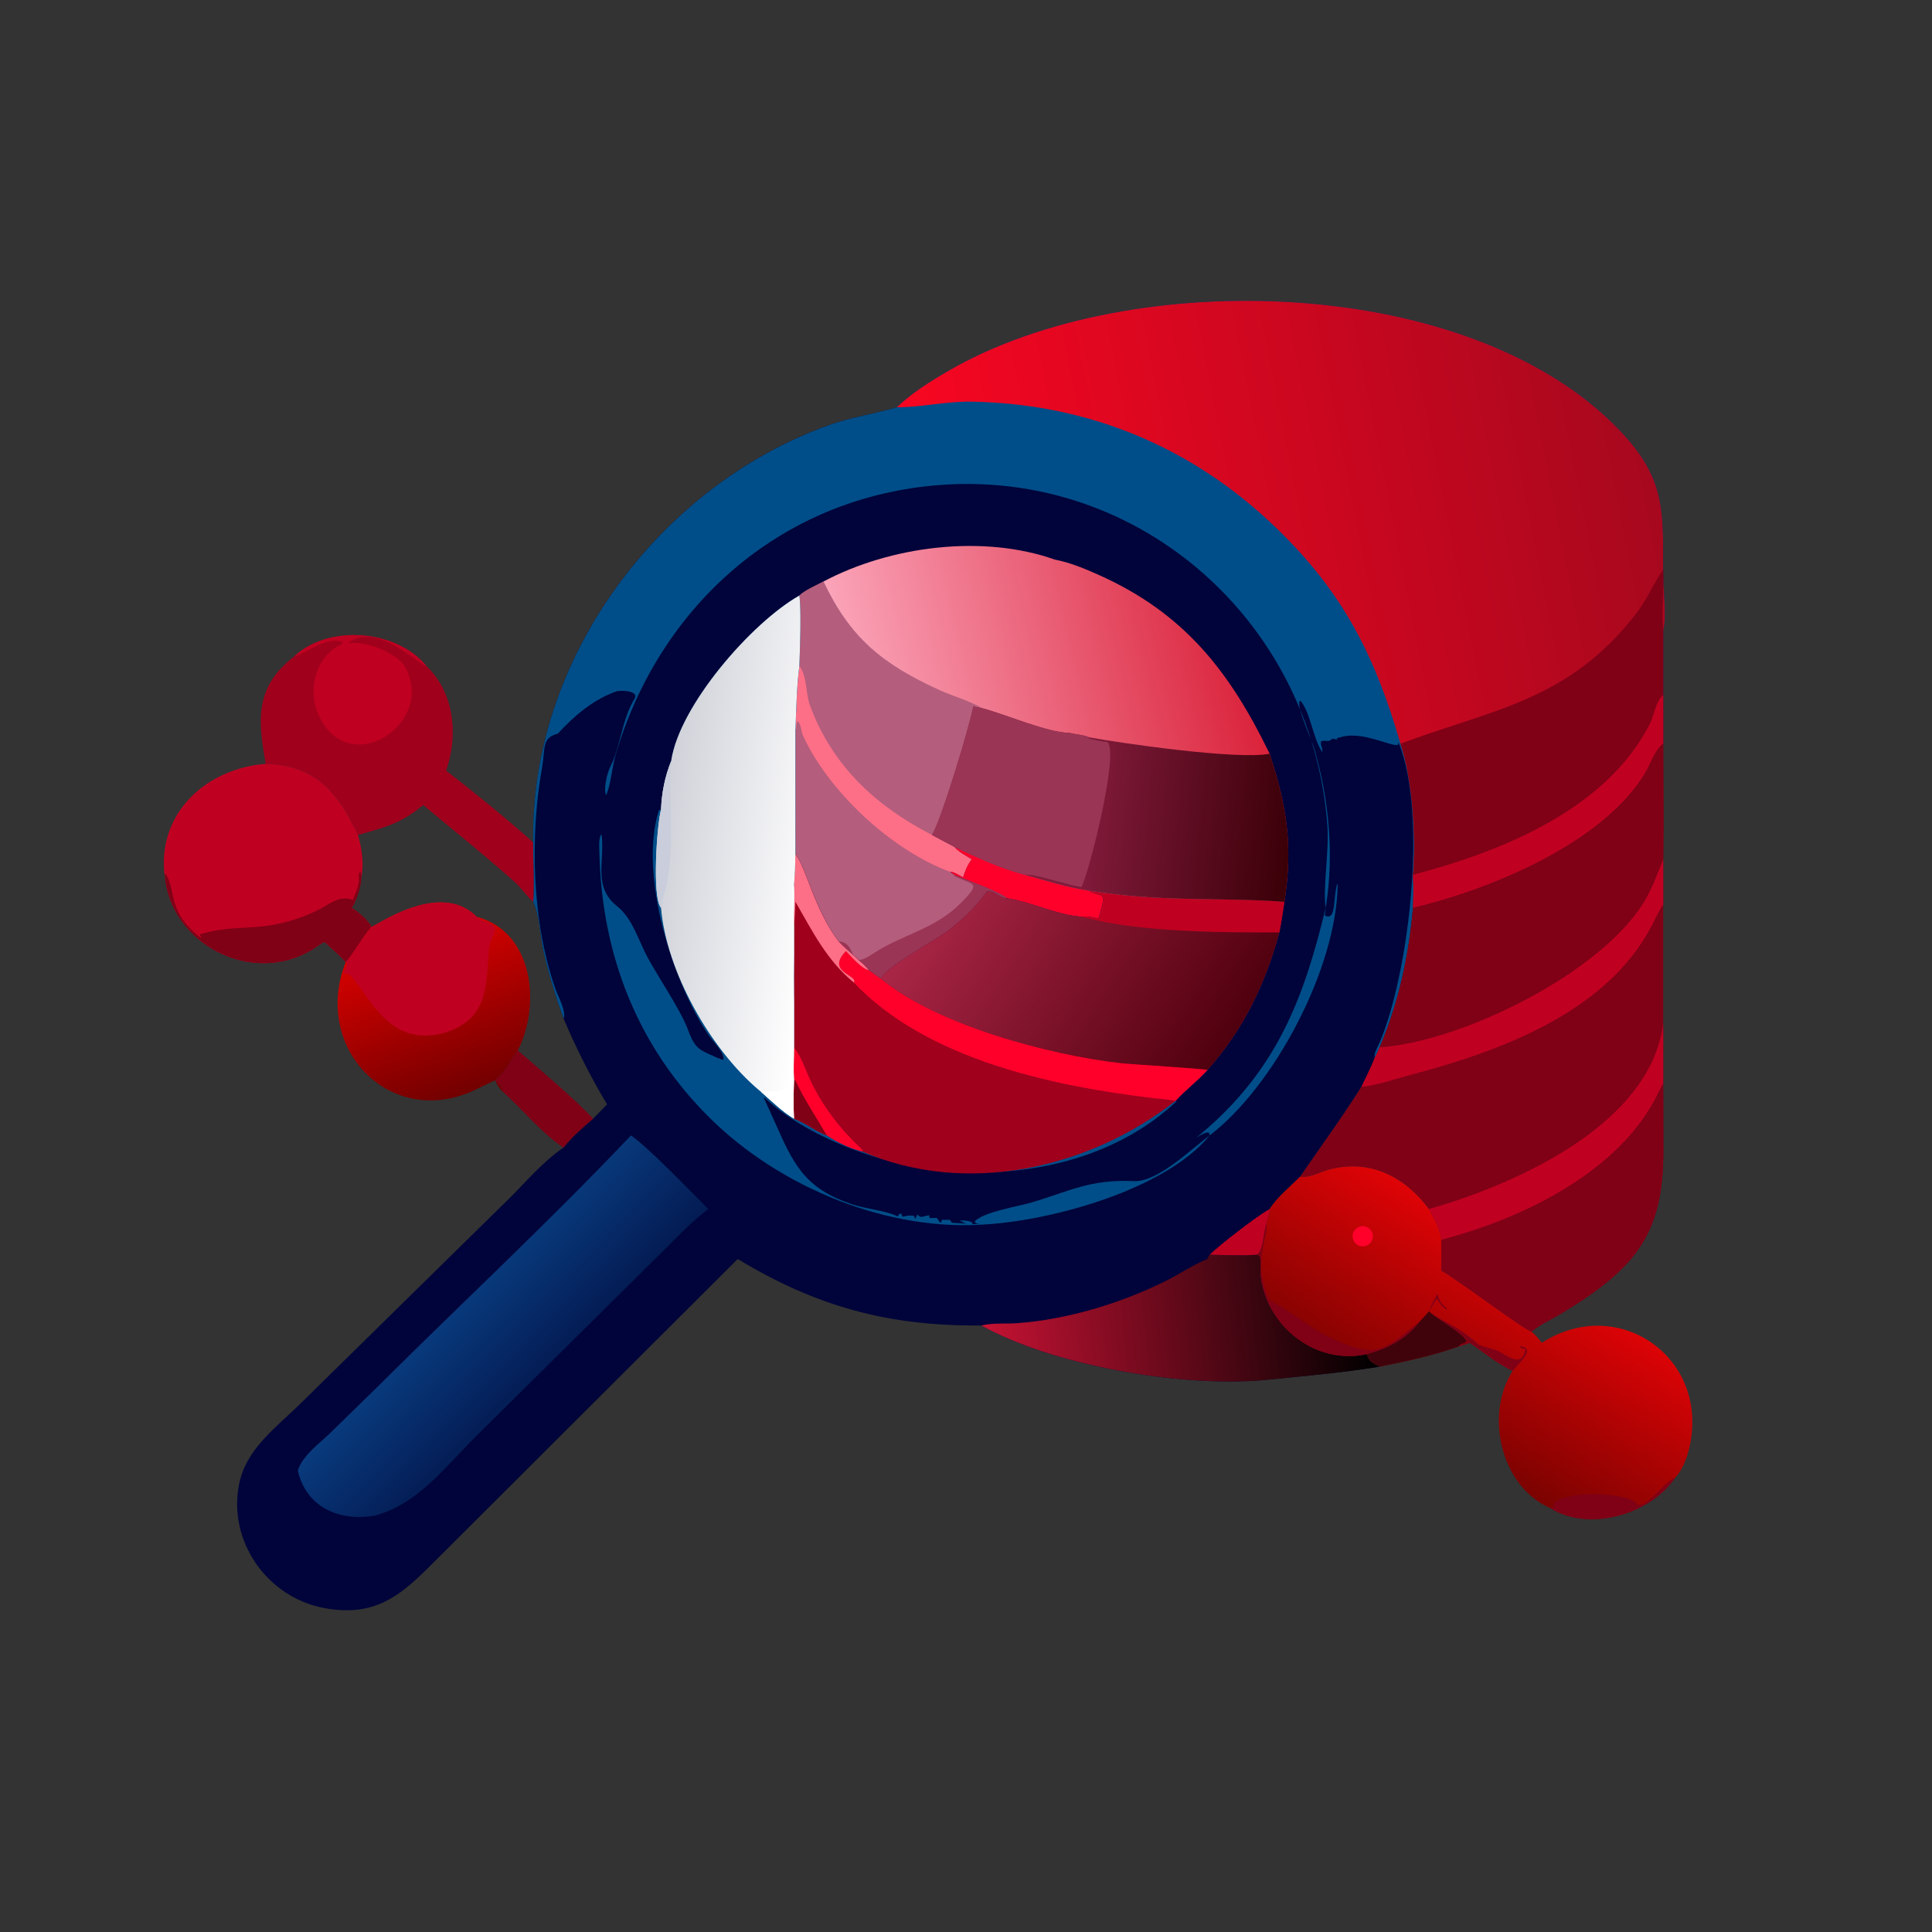 <svg xmlns="http://www.w3.org/2000/svg" width="1024" height="1024"><rect width="100%" height="100%" fill="#333333" stroke="none"/><path fill="#00043A" d="M475.348 215.87c8.168-7.816 18.17-14.016 27.94-19.653 96.11-55.451 276.734-50.905 355.636 32.349 24.214 25.546 22.58 42.75 22.584 76.038 0 8.822 1.998 21.414.038 29.748v59.826c-4.718 3.78-6.53 10.508-9.56 15.57-21.982 36.726-81.23 61.676-123.046 71.434-2.188 25.19-7.646 50.672-17.704 73.964-.83 1.784-1.576 3.744-2.572 5.434-1.918 5.302-4.688 10.31-7.044 15.43-11.448 18.052-20.744 30.502-32.506 47.668-5.302 5.264-12.2 10.886-16.176 17.158.692 2.358-1.576 5.416-1.698 8.042-1.506 3.714-1.712 14.648-5.114 16.146l1.516.512c.932 2.598.222 8.502.68 11.722 3.774 26.424 29.4 46.286 56.068 40.472 1.572 4.518 3.108 4.398 6.846 6.61-20.714 3.388-41.306 5.13-62.16 7.204-44.2 3.7-111.108-7.906-148.952-29.002-49.136.39-87.068-9.824-129.122-35.23l-156.68 156.34c-19.052 18.954-32.526 34.44-62.888 28.578-29.917-5.778-50.689-35.384-44.74-65.438 3.807-19.23 20.045-30.398 33.182-43.476l109.92-108.022c9.224-9.11 18.074-19.772 28.872-27.022 4.486-5.798 10.184-10.544 15.684-15.356 2.52-2.46 4.934-5.052 7.39-7.576-8.866-14.882-16.33-29.62-23.074-45.558-4.194-11.718-7.844-23.378-10.594-35.528-1.884-8.33-1.848-18.63-5.488-26.278.702-10.458-.098-20.988 0-31.474-1.698-97.182 66.592-188.974 157.018-221.258 11.752-4.194 23.882-5.828 35.744-9.374z"/><path fill="#B45D7C" d="M423.68 315.65c3.248-3.022 8.806-5.294 12.752-7.428 14.024 29.67 31.038 43.798 61.706 57.712 6.444 2.924 16.258 5.854 21.986 9.292-1.458-.2-2.844-.416-4.262-.814-1.852 10.18-16.934 60.148-21.89 68.134l11.882 6.312c2.146 2.692 6.26 4.71 9.186 6.58-2.258 3-3.498 6.042-4.592 9.588-1.568-.82-5.158-3.212-6.738-2.886.702.522 1.392 1.092 2.144 1.538 5.156 2.166 24.978 9.202 28.04 12.474-3.986.254-6.634-4.354-10.804-3.642-6.778 8.98-11.296 13.462-20.672 20.792-5.656 4.42-33.922 19.774-35.54 25.5-2.178-1.452-4.268-3.066-6.382-4.612-3.068-3.85-11.598-10.448-15.834-15.006-13.058-17.026-17.012-38.496-23.06-46.5v-65.786c.492-11.242.612-22.854 2.078-34.002.286-8.37 1.106-29.536 0-37.246z"/><path fill="#B45D7C" d="M423.68 315.65c3.248-3.022 8.806-5.294 12.752-7.428 14.024 29.67 31.038 43.798 61.706 57.712 6.444 2.924 16.258 5.854 21.986 9.292-1.458-.2-2.844-.416-4.262-.814-1.852 10.18-16.934 60.148-21.89 68.134-29.86-15.386-52.794-36.57-64.656-68.608-2.384-6.438-1.456-15.518-5.636-21.042.286-8.37 1.106-29.536 0-37.246z"/><path fill="#FD6F87" d="M423.68 352.896c4.18 5.524 3.252 14.604 5.636 21.042 11.862 32.038 34.796 53.222 64.656 68.608l11.882 6.312c2.146 2.692 6.26 4.71 9.186 6.58-2.258 3-3.498 6.042-4.592 9.588-1.568-.82-5.158-3.212-6.738-2.886-31.42-11.566-64.588-42.678-78.19-72.426-.772-1.69-1.092-6.94-3.042-7.492l-.346.59.456-.558c-.782 1.532-.25 3.106-.986 4.644.492-11.242.612-22.854 2.078-34.002z"/><path fill="#9A3555" d="M444.662 499.184l.464-.202c9.842 1.362 3.516 16.012 17.418 6.612 14.992-10.138 32.642-12.84 46.556-26.812 12.08-12.13 6.162-9.342-3.412-14.608l.166-.496c5.156 2.166 24.978 9.202 28.04 12.474-3.986.254-6.634-4.354-10.804-3.642-6.778 8.98-11.296 13.462-20.672 20.792-5.656 4.42-33.922 19.774-35.54 25.5-2.178-1.452-4.268-3.066-6.382-4.612-3.068-3.85-11.598-10.448-15.834-15.006z"/><path fill="#FF002B" d="M505.854 448.858c12.048 5.638 24.596 11.434 37.506 14.82 11.086 3.138 22.572 6.692 33.976 8.418 6.876 4.092 9.716-1.104 5.082 14.262l-.562.47c-2.822-.458-5.48-1.322-8.344-.894-12.906-.782-26.642-7.73-39.618-9.782-3.062-3.272-22.884-10.308-28.04-12.474-.752-.446-1.442-1.016-2.144-1.538 1.58-.326 5.17 2.066 6.738 2.886 1.094-3.546 2.334-6.588 4.592-9.588-2.926-1.87-7.04-3.888-9.186-6.58z"/><path fill="#004E89" d="M475.348 215.87c8.168-7.816 18.17-14.016 27.94-19.653 96.11-55.451 276.734-50.905 355.636 32.349 24.214 25.546 22.58 42.75 22.584 76.038 0 8.822 1.998 21.414.038 29.748v59.826c-4.718 3.78-6.53 10.508-9.56 15.57-21.982 36.726-81.23 61.676-123.046 71.434-2.188 25.19-7.646 50.672-17.704 73.964-.83 1.784-1.576 3.744-2.572 5.434-.684-2.188 1.746-6.038 2.632-8.138 15.29-36.17 25.606-120.228 10.002-158.878l-.648 1.542.334-.406c-2.862 1.64-19.934-8.17-31.382-3.614l-.032-.368-1.054.804.57.09c-1.116.404-1.088.32-2.202-.134l-.494.312-.508-.328c-1.336 2.388-3.472.46-5.664 1.474-.656 1.97 1.13 3.664.574 5.63-5.04-7.552-6.01-20.282-11.346-26.98l-.652-.026c-1.516 3.686 6.424 20.452 7.846 25.346 7.744 26.644 10.49 55.86 6.15 83.378l-.146.898-.46 4.082c6.328 3.096 4.242-9.192 6.524-16.628l.3.108c-.556 44.498-33.654 106.948-67.878 133.07-23.53 28.678-82.836 44.778-117.624 47.064-52.502 4.268-109.53-19.314-146.706-55.758-39.044-38.274-57.856-87.238-59.108-141.004-.054-2.328-.474-7.788.854-9.624l.392.178c1.556 14.252-4.686 27.536 8.188 37.678 7.976 6.284 11.372 18.274 16.006 26.904 5.926 11.034 17.542 27.854 21.542 38.64 4.038 10.882 6.372 10.522 16.336 15.136l-.042-.222 1.402.83.282-.2.738.316c.696-3.862-5.588-9.86-7.61-12.808-19.202-27.986-37.448-85.6-26.53-119.52l1.108-.27c.346-8.982 2.036-17.464 5.386-25.84 4.27-29.372 42.622-73.32 67.936-87.664 1.106 7.71.286 28.876 0 37.246-1.466 11.148-1.586 22.76-2.078 34.002v65.786c6.048 8.004 10.002 29.474 23.06 46.5 4.236 4.558 12.766 11.156 15.834 15.006 2.114 1.546 4.204 3.16 6.382 4.612 1.618-5.726 29.884-21.08 35.54-25.5 9.376-7.33 13.894-11.812 20.672-20.792 4.17-.712 6.818 3.896 10.804 3.642 12.976 2.052 26.712 9 39.618 9.782 2.864-.428 5.522.436 8.344.894l.562-.47c4.634-15.366 1.794-10.17-5.082-14.262 38.748 6.204 67.292 3.322 103.43 5.88-.826 5.426-1.642 10.846-2.694 16.236-7.444 27.308-19.146 51.666-38.138 72.904-5.252 5.916-11.696 10.624-16.87 16.368l.322.506c-31.286 28.904-73.556 38.996-115.038 37.378-32.87-1.282-78.246-16.412-102.99-39.458l-.552-.116c-.012.06 8.152 18.016 9.65 21.308 8.446 18.588 16.392 27.884 35.91 34.768 9.224 3.252 18.052 3.378 25.472 6.862l.96-1.508.956.154c.808 3.164 1.382.026 6.8 1.138.104.31.322 1.282.564 1.478l1.132-2.332c1.896 2.586 3.634.562 6.28.496l.09 1.396 3.906.002c.626.778 1.148 1.446 1.634 2.324l-.076-.826.218 1.03.542-.234.422-1.326 4.244.028.99 1.516c5.194.306 10.424.754 15.624.81-1.194-.122-2.426-.056-3.33-.94l.072-.848c5.604-5.012 22.338-7.51 29.87-9.744 20.712-6.138 30.936-12.388 54.422-11.314 12.34.566 30.418-17.118 39.972-24.218.62-5.298-11.564 4.972-5.15-.384 40.514-33.83 54.934-71.646 66.664-120.248-1.638-10.346 1.924-29.758.904-43.624-8.11-110.062-103.312-192.646-213.61-179.71-80.5 9.442-141.332 66.216-163.648 142.25-1.996 6.804-2.31 14.928-4.98 21.344-1.646-2.808.514-11.866 2.212-15.152 5.418-10.496 5.982-24.832 12.848-36.012 2.596-4.226-7.548-4.606-9.884-3.762-12.326 4.45-21.994 12.778-30.814 22.318-8.69 2.296-6.5 7.532-8.394 18.162-6.46 36.268-5.372 81.982 7.208 117.358 1.186 3.332 5.978 12.324 4.182 15.428-4.194-11.718-7.844-23.378-10.594-35.528-1.884-8.33-1.848-18.63-5.488-26.278.702-10.458-.098-20.988 0-31.474-1.698-97.182 66.592-188.974 157.018-221.258 11.752-4.194 23.882-5.828 35.744-9.374z"/><defs><linearGradient id="a" gradientUnits="userSpaceOnUse" x1="436.895" y1="119.246" x2="250.166" y2="156.047"><stop offset="0" stop-color="#A7081E"/><stop offset="1" stop-color="#F70621"/></linearGradient></defs><path fill="url(#a)" transform="scale(2)" d="M237.674 107.935c4.084-3.908 9.085-7.008 13.97-9.827 48.055-27.725 138.367-25.452 177.818 16.175 12.107 12.773 11.29 21.375 11.292 38.019 0 4.411.999 10.707.019 14.874v29.913c-2.359 1.89-3.265 5.254-4.78 7.785-10.991 18.363-40.615 30.838-61.523 35.717.099-2.932.171-5.82 0-8.752.863-9.989-.13-25.178-3.324-34.75-6.727-23.138-14.983-39.807-32.847-57.107-22.235-21.533-49.953-33.039-80.962-33.537-6.674-.107-13.087 1.499-19.663 1.49z"/><path fill="#800016" d="M742.292 394.178c48.254-18.114 89.602-22.592 125.442-69.706 5.378-7.068 8.802-15.348 13.812-22.652.5 10.77-.99 21.83 0 32.532v59.826c-4.718 3.78-6.53 10.508-9.56 15.57-21.982 36.726-81.23 61.676-123.046 71.434.198-5.864.342-11.64 0-17.504 1.726-19.978-.26-50.356-6.648-69.5z"/><path fill="#C00021" d="M881.546 368.412v25.766c-4.718 3.78-6.53 10.508-9.56 15.57-21.982 36.726-81.23 61.676-123.046 71.434.198-5.864.342-11.64 0-17.504 46.638-12.318 102.072-34.266 125.472-79.882 2.236-4.362 3.214-12.418 7.134-15.384z"/><path fill="#A0001C" d="M421.602 452.684c6.048 8.004 10.002 29.474 23.06 46.5 4.236 4.558 12.766 11.156 15.834 15.006 2.114 1.546 4.204 3.16 6.382 4.612 1.618-5.726 29.884-21.08 35.54-25.5 9.376-7.33 13.894-11.812 20.672-20.792 4.17-.712 6.818 3.896 10.804 3.642 12.976 2.052 26.712 9 39.618 9.782 2.864-.428 5.522.436 8.344.894l.562-.47c4.634-15.366 1.794-10.17-5.082-14.262 38.748 6.204 67.292 3.322 103.43 5.88-.826 5.426-1.642 10.846-2.694 16.236-7.444 27.308-19.146 51.666-38.138 72.904-5.252 5.916-11.696 10.624-16.87 16.368-46.114 36.14-111.18 50.628-166.19 26.792-6.842-1.742-12.68-4.714-18.626-8.462-6.15-2.344-11.254-6.754-17.42-8.898-.33-6.794-.206-13.556 0-20.35-.352-5.716-.004-11.678 0-17.42v-63.902c-.276-7.2.326-14.42 0-21.654.538-5.638.662-11.25.774-16.906z"/><defs><linearGradient id="b" gradientUnits="userSpaceOnUse" x1="324.178" y1="277.922" x2="251.147" y2="231.021"><stop offset="0" stop-color="#50000E"/><stop offset="1" stop-color="#AA2647"/></linearGradient></defs><path fill="url(#b)" transform="scale(2)" d="M288.668 236.048c19.374 3.102 33.646 1.661 51.715 2.94-.413 2.713-.821 5.423-1.347 8.118-3.722 13.654-9.573 25.833-19.069 36.452-.455-.281-20.399-1.507-23.012-1.803-18.796-2.125-48.784-10.1-63.516-22.354.809-2.863 14.942-10.54 17.77-12.75 4.688-3.665 6.947-5.906 10.336-10.396 2.085-.356 3.409 1.948 5.402 1.821 6.488 1.026 13.356 4.5 19.809 4.891 1.432-.214 2.761.218 4.172.447l.281-.235c2.317-7.683.897-5.085-2.541-7.131z"/><path fill="#C00021" d="M577.336 472.096c38.748 6.204 67.292 3.322 103.43 5.88-.826 5.426-1.642 10.846-2.694 16.236-30.746.016-74.552-.018-104.56-8.278 2.864-.428 5.522.436 8.344.894l.562-.47c4.634-15.366 1.794-10.17-5.082-14.262z"/><path fill="#FF002B" d="M452.608 520.828c2.352-4.126-15.15-5.57-4.25-16.728 2.396 2.518 8.886 9.884 12.138 10.09 2.114 1.546 4.204 3.16 6.382 4.612 29.464 24.508 89.44 40.458 127.032 44.708 5.226.592 45.114 3.044 46.024 3.606-5.252 5.916-11.696 10.624-16.87 16.368-3.996-.812-8.258-1.02-12.314-1.508-53.076-6.396-119.67-20.494-158.142-61.148zm-31.78 34.318c3.97 4.896 6.02 11.754 8.702 17.442 6.738 14.286 16.06 26.15 27.59 36.868l-.246.82c-6.842-1.742-12.68-4.714-18.626-8.462-6.15-2.344-11.254-6.754-17.42-8.898-.33-6.794-.206-13.556 0-20.35-.352-5.716-.004-11.678 0-17.42z"/><path fill="#800016" d="M420.828 572.566l.652-.072c4.742 10.224 11.098 19.604 16.768 29.32-6.15-2.344-11.254-6.754-17.42-8.898-.33-6.794-.206-13.556 0-20.35z"/><path fill="#FD6F87" d="M421.602 452.684c6.048 8.004 10.002 29.474 23.06 46.5 4.236 4.558 12.766 11.156 15.834 15.006-3.252-.206-9.742-7.572-12.138-10.09-10.9 11.158 6.602 12.602 4.25 16.728-14.482-11.906-21.954-27.18-31.006-42.852-.17 4.432-.316 8.854-.774 13.268-.276-7.2.326-14.42 0-21.654.538-5.638.662-11.25.774-16.906z"/><defs><linearGradient id="c" gradientUnits="userSpaceOnUse" x1="175.273" y1="219.342" x2="218.164" y2="225.372"><stop offset="0" stop-color="#D0D2D9"/><stop offset="1" stop-color="#fff"/></linearGradient></defs><path fill="url(#c)" transform="scale(2)" d="M211.84 157.825c.553 3.855.143 14.438 0 18.623-.733 5.574-.793 11.38-1.039 17.001v32.893c-.056 2.828-.118 5.634-.387 8.453.163 3.617-.138 7.227 0 10.827v31.951c-.002 2.871-.176 5.852 0 8.71-.103 3.397-.165 6.778 0 10.175-3.057-1.819-5.956-4.698-8.659-7.04l-.701-.585c-12.812-10.843-24.465-31.407-25.875-48.242-2.42-2.822-1.1-22.057 0-26.014.173-4.491 1.018-8.732 2.693-12.92 2.135-14.686 21.311-36.66 33.968-43.832z"/><path fill="#CACEDC" d="M350.358 429.154c.346-8.982 2.036-17.464 5.386-25.84-1.682 22.716 2.434 46.002-3.074 68.394-.768 3.128-2.358 5.898-1.768 9.18l-.544.294c-4.84-5.644-2.2-44.114 0-52.028z"/><path fill="#fff" d="M403.51 578.836c7.996-1.718 8.246 2.346 15.152-4.08 1.518-1.41 2.234-53.034 2.168-57.25l-.53-34.494c-.036-4.37-.472-8.828-.206-13.188l.734-.234c.326 7.234-.276 14.454 0 21.654v63.902c-.004 5.742-.352 11.704 0 17.42-.206 6.794-.33 13.556 0 20.35-6.114-3.638-11.912-9.396-17.318-14.08z"/><defs><linearGradient id="d" gradientUnits="userSpaceOnUse" x1="327.416" y1="163.736" x2="226.184" y2="187.492"><stop offset="0" stop-color="#DA233B"/><stop offset="1" stop-color="#FBA4B9"/></linearGradient></defs><path fill="url(#d)" transform="scale(2)" d="M218.216 154.111c17.762-9.419 42.259-12.571 61.363-5.798 3.908.72 7.898 2.397 11.522 4.011 22.9 10.204 34.882 25.836 45.368 47.417 4.555 14.024 6.23 24.378 3.914 39.247-18.069-1.279-32.341.162-51.715-2.94-5.702-.863-11.445-2.64-16.988-4.209-6.455-1.693-12.729-4.591-18.753-7.41l-5.941-3.156c2.478-3.993 10.019-28.977 10.945-34.067.709.199 1.402.307 2.131.407-2.864-1.719-7.771-3.184-10.993-4.646-15.334-6.957-23.841-14.021-30.853-28.856z"/><defs><linearGradient id="e" gradientUnits="userSpaceOnUse" x1="341.844" y1="221.028" x2="288.623" y2="215.721"><stop offset="0" stop-color="#3B0008"/><stop offset="1" stop-color="#801A3A"/></linearGradient></defs><path fill="url(#e)" transform="scale(2)" d="M246.986 221.273c2.478-3.993 10.019-28.977 10.945-34.067.709.199 1.402.307 2.131.407 6.186 1.595 17.51 6.571 23.357 6.6 1.597.423 3.819.529 5.249 1.183 8.647 1.602 39.578 6.045 47.801 4.345 4.555 14.024 6.23 24.378 3.914 39.247-18.069-1.279-32.341.162-51.715-2.94-5.702-.863-11.445-2.64-16.988-4.209-6.455-1.693-12.729-4.591-18.753-7.41l-5.941-3.156z"/><path fill="#9A3555" d="M493.972 442.546c4.956-7.986 20.038-57.954 21.89-68.134 1.418.398 2.804.614 4.262.814 12.372 3.19 35.02 13.142 46.714 13.2 3.194.846 7.638 1.058 10.498 2.366l-.602.536c3.272.94 6.856 1.616 10.254 1.978 6.54 6.226-10.966 73.36-13.874 76.83-6.186-.646-26.276-7.5-29.754-6.458-12.91-3.386-25.458-9.182-37.506-14.82l-11.882-6.312z"/><defs><linearGradient id="f" gradientUnits="userSpaceOnUse" x1="363.021" y1="345.332" x2="260.761" y2="356.101"><stop offset="0"/><stop offset="1" stop-color="#C51233"/></linearGradient></defs><path fill="url(#f)" transform="scale(2)" d="M319.967 333.656c.057-.375.403-.813.598-1.144 4.089.076 8.428.303 12.498 0l.758.256c.466 1.299.111 4.251.34 5.861 1.887 13.212 14.7 23.143 28.034 20.236.786 2.259 1.554 2.199 3.423 3.305-10.357 1.694-20.653 2.565-31.08 3.602-22.1 1.85-55.554-3.953-74.476-14.501 2.868-.742 6.566-.395 9.573-.619 13.317-.992 27.124-5.195 39.022-11.04 3.677-1.807 7.073-4.155 10.848-5.763l.462-.193z"/><path fill="#C00021" d="M672.938 640.836c.692 2.358-1.576 5.416-1.698 8.042-1.506 3.714-1.712 14.648-5.114 16.146-8.14.606-16.818.152-24.996 0 5.45-5.3 25.312-20.694 31.808-24.188z"/><defs><linearGradient id="g" gradientUnits="userSpaceOnUse" x1="142.543" y1="365.809" x2="121.357" y2="345.136"><stop offset="0" stop-color="#041C54"/><stop offset="1" stop-color="#083A7C"/></linearGradient></defs><path fill="url(#g)" transform="scale(2)" d="M167.211 300.907c4.51 3.031 16.338 15.373 20.509 19.511-4.173 3.106-7.865 6.981-11.53 10.655l-49.945 49.472c-8.12 7.989-15.443 18.109-27.013 21.134-9.343 1.548-18.029-2.2-20.308-11.926 1.158-3.98 5.729-7.214 8.582-9.985l12.635-12.346c22.288-22.182 45.435-43.693 67.07-66.515z"/><path fill="#004E89" d="M508.632 646.802c2.012.108 5.27.016 6.81 1.312l-.402.764c-2.05.654-4.67-1.118-6.408-2.076z"/><path fill="#800016" d="M748.94 481.182c41.816-9.758 101.064-34.708 123.046-71.434 3.03-5.062 4.842-11.79 9.56-15.57.002 20.4.33 40.866 0 61.26V574.49l.074 35.334c.07 44.146-14.616 62.518-54.082 86.332-5.038 3.04-11.414 5.912-15.856 9.668-3.396-.564-39.92-28.108-47.78-32.316.09-5.482.042-10.96 0-16.444-.738-5.77-3.984-11.094-6.554-16.228-12.682-17.1-31.186-26.648-52.858-20.932-4.944 1.304-10.124 4.566-15.376 3.774 11.762-17.166 21.058-29.616 32.506-47.668 2.356-5.12 5.126-10.128 7.044-15.43.996-1.69 1.742-3.65 2.572-5.434 10.058-23.292 15.516-48.774 17.704-73.964z"/><path fill="#800016" d="M748.94 481.182c41.816-9.758 101.064-34.708 123.046-71.434 3.03-5.062 4.842-11.79 9.56-15.57.002 20.4.33 40.866 0 61.26-2.98 7.434-6.04 15.88-10.186 22.648-23.062 37.64-95.896 73.934-140.124 77.06 10.058-23.292 15.516-48.774 17.704-73.964zm132.606 93.308l.074 35.334c.07 44.146-14.616 62.518-54.082 86.332-5.038 3.04-11.414 5.912-15.856 9.668-3.396-.564-39.92-28.108-47.78-32.316.09-5.482.042-10.96 0-16.444 41.502-10.708 91.846-34.552 113.064-74.064 1.542-2.872 2.654-5.85 4.58-8.51z"/><path fill="#C00021" d="M731.236 555.146c44.228-3.126 117.062-39.42 140.124-77.06 4.146-6.768 7.206-15.214 10.186-22.648v24.06c-2.52 3.536-4.224 7.552-6.23 11.384-24.17 46.18-81.276 66.682-128.68 79.094-8.028 2.102-16.756 5.32-25.016 6.034 2.356-5.12 5.126-10.128 7.044-15.43.996-1.69 1.742-3.65 2.572-5.434zm26.112 85.69c45.202-12.886 117.642-44.534 124.198-98.596v32.25c-1.926 2.66-3.038 5.638-4.58 8.51-21.218 39.512-71.562 63.356-113.064 74.064-.738-5.77-3.984-11.094-6.554-16.228z"/><defs><linearGradient id="h" gradientUnits="userSpaceOnUse" x1="376.573" y1="377.829" x2="403.979" y2="333.513"><stop offset="0" stop-color="#7C0301"/><stop offset="1" stop-color="#DF0306"/></linearGradient></defs><path fill="url(#h)" transform="scale(2)" d="M344.557 311.839c2.626.396 5.216-1.235 7.688-1.887 10.836-2.858 20.088 1.916 26.429 10.466 1.285 2.567 2.908 5.229 3.277 8.114.021 2.742.045 5.481 0 8.222 3.93 2.104 22.192 15.876 23.89 16.158 1.103.805 1.895 1.904 2.748 2.958 20.068-12.979 44.463 3.698 39.168 27.541-.604 2.719-1.826 6.13-3.795 8.158-6.534 9.681-22.771 14.57-33.059 8.109-12.97-5.472-17.663-24.532-10.019-36.374-3.945-1.85-7.735-4.948-11.329-7.434-.951.342-1.93.62-2.895.922-6.719 2.421-14.039 4.011-21.042 5.378-1.869-1.106-2.637-1.046-3.423-3.305-13.334 2.907-26.147-7.024-28.034-20.236-.229-1.61.126-4.562-.34-5.861l-.758-.256c1.701-.749 1.804-6.216 2.557-8.073.061-1.313 1.195-2.842.849-4.021 1.988-3.136 5.437-5.947 8.088-8.579z"/><path fill="#41030B" d="M757.348 695.004c3.824 3.666 19.542 12.392 19.966 16.07-1.372 1.41-2.85.562-3.994 2.51-13.438 4.842-28.078 8.022-42.084 10.756-3.738-2.212-5.274-2.092-6.846-6.61 11.158-3.092 20.768-7.892 27.982-17.24a94.225 94.225 0 004.976-5.486z"/><path fill="#800016" d="M671.24 648.878c1.43 5.318-8.002 20.664 1.698 40.428 11.206 5.492 20.382 14.068 31.502 19.364 25.282 12.04 28.184 7.686 47.932-8.18-7.214 9.348-16.824 14.148-27.982 17.24-26.668 5.814-52.294-14.048-56.068-40.472-.458-3.22.252-9.124-.68-11.722l-1.516-.512c3.402-1.498 3.608-12.432 5.114-16.146zm150.566 150.478l1.852-.722-.23-1.54c6.136-7.646 41.574-6.184 44.434.538 5.692 1.23 14.306-12.336 20.062-14.494-13.068 19.362-45.542 29.14-66.118 16.218zm-60-113.532c1.22 3.512 1.854 5.246 4.978 7.518l.248.712c-2.936-1.004-3.868-3.464-5.574-5.764-1.378 2.246-2.58 4.56-4.11 6.714 5.216 4.134 11.928 6.806 17.45 10.636 13.556 9.398 3.306 5.358 18.308 10.056 4.25 1.33 13.35 10.568 15.312-.388l-2.694-1.01-.096-.802c8.362 1.226.688 7.652-3.86 13.112-7.89-3.7-15.47-9.896-22.658-14.868-1.902.684-3.86 1.24-5.79 1.844 1.144-1.948 2.622-1.1 3.994-2.51-.424-3.678-16.142-12.404-19.966-16.07 1.228-3.226 2.794-6.162 4.458-9.18z"/><path fill="#FF002B" d="M720.052 650.364q.238-.108.484-.194.246-.086.5-.146.254-.062.512-.098.26-.036.52-.046.262-.01.522.004t.518.054q.258.04.512.106.252.064.498.154.244.088.48.202.236.112.458.248.224.134.434.29.208.156.402.332.192.176.368.37.174.192.33.402.156.21.29.434.134.224.246.46.112.236.2.482.088.244.152.498.064.252.104.51.038.258.052.52.014.26.004.52-.012.262-.05.52-.036.258-.098.512-.062.254-.148.5t-.196.484q-.11.236-.242.46-.132.226-.286.436-.152.212-.326.408-.174.194-.364.372-.192.178-.4.336-.208.158-.43.294-.222.138-.456.252-.318.156-.654.268-.334.112-.682.18-.348.068-.7.088-.354.022-.706-.004-.354-.026-.7-.098-.346-.072-.68-.188-.334-.116-.65-.276-.316-.16-.608-.36-.292-.2-.556-.436-.262-.236-.492-.506-.23-.268-.422-.566-.192-.296-.344-.616-.152-.32-.26-.656-.108-.336-.172-.684-.062-.348-.08-.702-.016-.354.014-.706t.106-.698q.076-.346.196-.678.122-.334.286-.646.164-.314.366-.604.204-.29.444-.55.24-.26.512-.486.272-.228.57-.416.3-.188.622-.336z"/><path fill="#A0001C" d="M156.047 347.816c18.389-17.052 54.083-14.062 69.873 5.08 14.916 14.148 17.166 36.874 10.524 55.516 14.096 10.93 32.832 26.032 46.142 38.09-.098 10.486.702 21.016 0 31.474-3.478-3.056-6.164-7.272-9.766-10.48-15.702-13.982-32.31-27.344-48.512-40.768-11.852 9.774-20.206 11.818-34.577 15.818-10.301-21.582-21.7-36.958-48.89-37.698-4.025-22.644-6.214-40.628 15.206-57.032z"/><path fill="#C00021" d="M156.047 347.816c18.389-17.052 54.083-14.062 69.873 5.08-2.334 1.174-25.548-23.85-41.18-12.322l.371.314c8.67-1.354 25.349 5.204 29.419 12.394 16.962 29.962-29.612 60.624-45.553 25.866-6.303-13.742-1.675-31.344 12.306-37.86l-.158-.252.634-.03-.037-.724c-9.056-3.4-20.343 6.802-25.675 7.534zm-68.74 115.862c-.235-.58-.257-1.258-.306-1.88-2.54-32.35 23.443-54.56 53.84-56.95 27.19.74 38.589 16.116 48.89 37.698 2.007 6.722 3.313 15.53 1.767 22.48-.15 5.04-2.395 11.85-5.038 16.156 3.76 2.444 8.209 6.122 10.466 10.062l-.473.538c-4.18 4.682-10.757 16.344-13.24 18.148-3.313-3.908-7.577-7.158-11.26-10.746-2.261 1.088-4.41 2.83-6.568 4.152-31.656 19.382-75.246-2.79-78.078-39.658z"/><path fill="#800016" d="M87.307 463.678l.568-.51c5.835 9.55.443 19.716 18.604 33.988l.14-.334-.651-1.164.14-.47c21.232-6.546 33.273.54 60.981-12.146 7.92-3.626 12.148-8.74 19.976-6.112 2.423-6.368 3.44-7.488 3.128-14.124l1.268-.508-.151-.346.188 3.074c-.15 5.04-2.395 11.85-5.038 16.156 3.76 2.444 8.209 6.122 10.466 10.062l-.473.538c-4.18 4.682-10.757 16.344-13.24 18.148-3.313-3.908-7.577-7.158-11.26-10.746-2.261 1.088-4.41 2.83-6.568 4.152-31.656 19.382-75.246-2.79-78.078-39.658z"/><defs><linearGradient id="i" gradientUnits="userSpaceOnUse" x1="123.645" y1="289.078" x2="109.633" y2="251.066"><stop offset="0" stop-color="#740000"/><stop offset="1" stop-color="#D00100"/></linearGradient></defs><path fill="url(#i)" transform="scale(2)" d="M98.463 245.622c.86-.001 18.073-12.588 27.862-2.655 14.796 3.826 17.231 22.911 10.893 35.414l-.3.401c-2.155 2.932-2.709 5.069-5.736 7.501.981.935 2.013 1.703 2.192 3.135-1.026-.908-1.649-1.887-2.192-3.135-1.906.878-3.763 1.856-5.669 2.732-22.144 10.177-42.869-11.183-33.907-34.05 1.242-.902 4.53-6.733 6.62-9.074l.237-.269z"/><path fill="#C00021" d="M196.926 491.244c1.72-.002 36.146-25.176 55.724-5.31 1.596 2.336 10.332 3.23 9.782 6.85-.452 2.97-2.68 5.788-3.062 8.87-2.014 16.184.678 34.064-17.274 43.182-7.708 3.914-17.912 5.354-26.21 2.512-18.867-6.458-27.713-34.174-33.736-31.26-.17-2.254 2.924-4.356 1.062-6.158 2.484-1.804 9.06-13.466 13.241-18.148l.473-.538z"/><path fill="#800016" d="M274.436 556.762c10.716 9.164 30.72 26.178 39.916 36.154-5.5 4.812-11.198 9.558-15.684 15.356-11.766-7.836-21.396-19.94-31.92-29.436-.358-2.864-2.422-4.4-4.384-6.27 6.054-4.864 7.162-9.138 11.472-15.002l.6-.802z"/></svg>